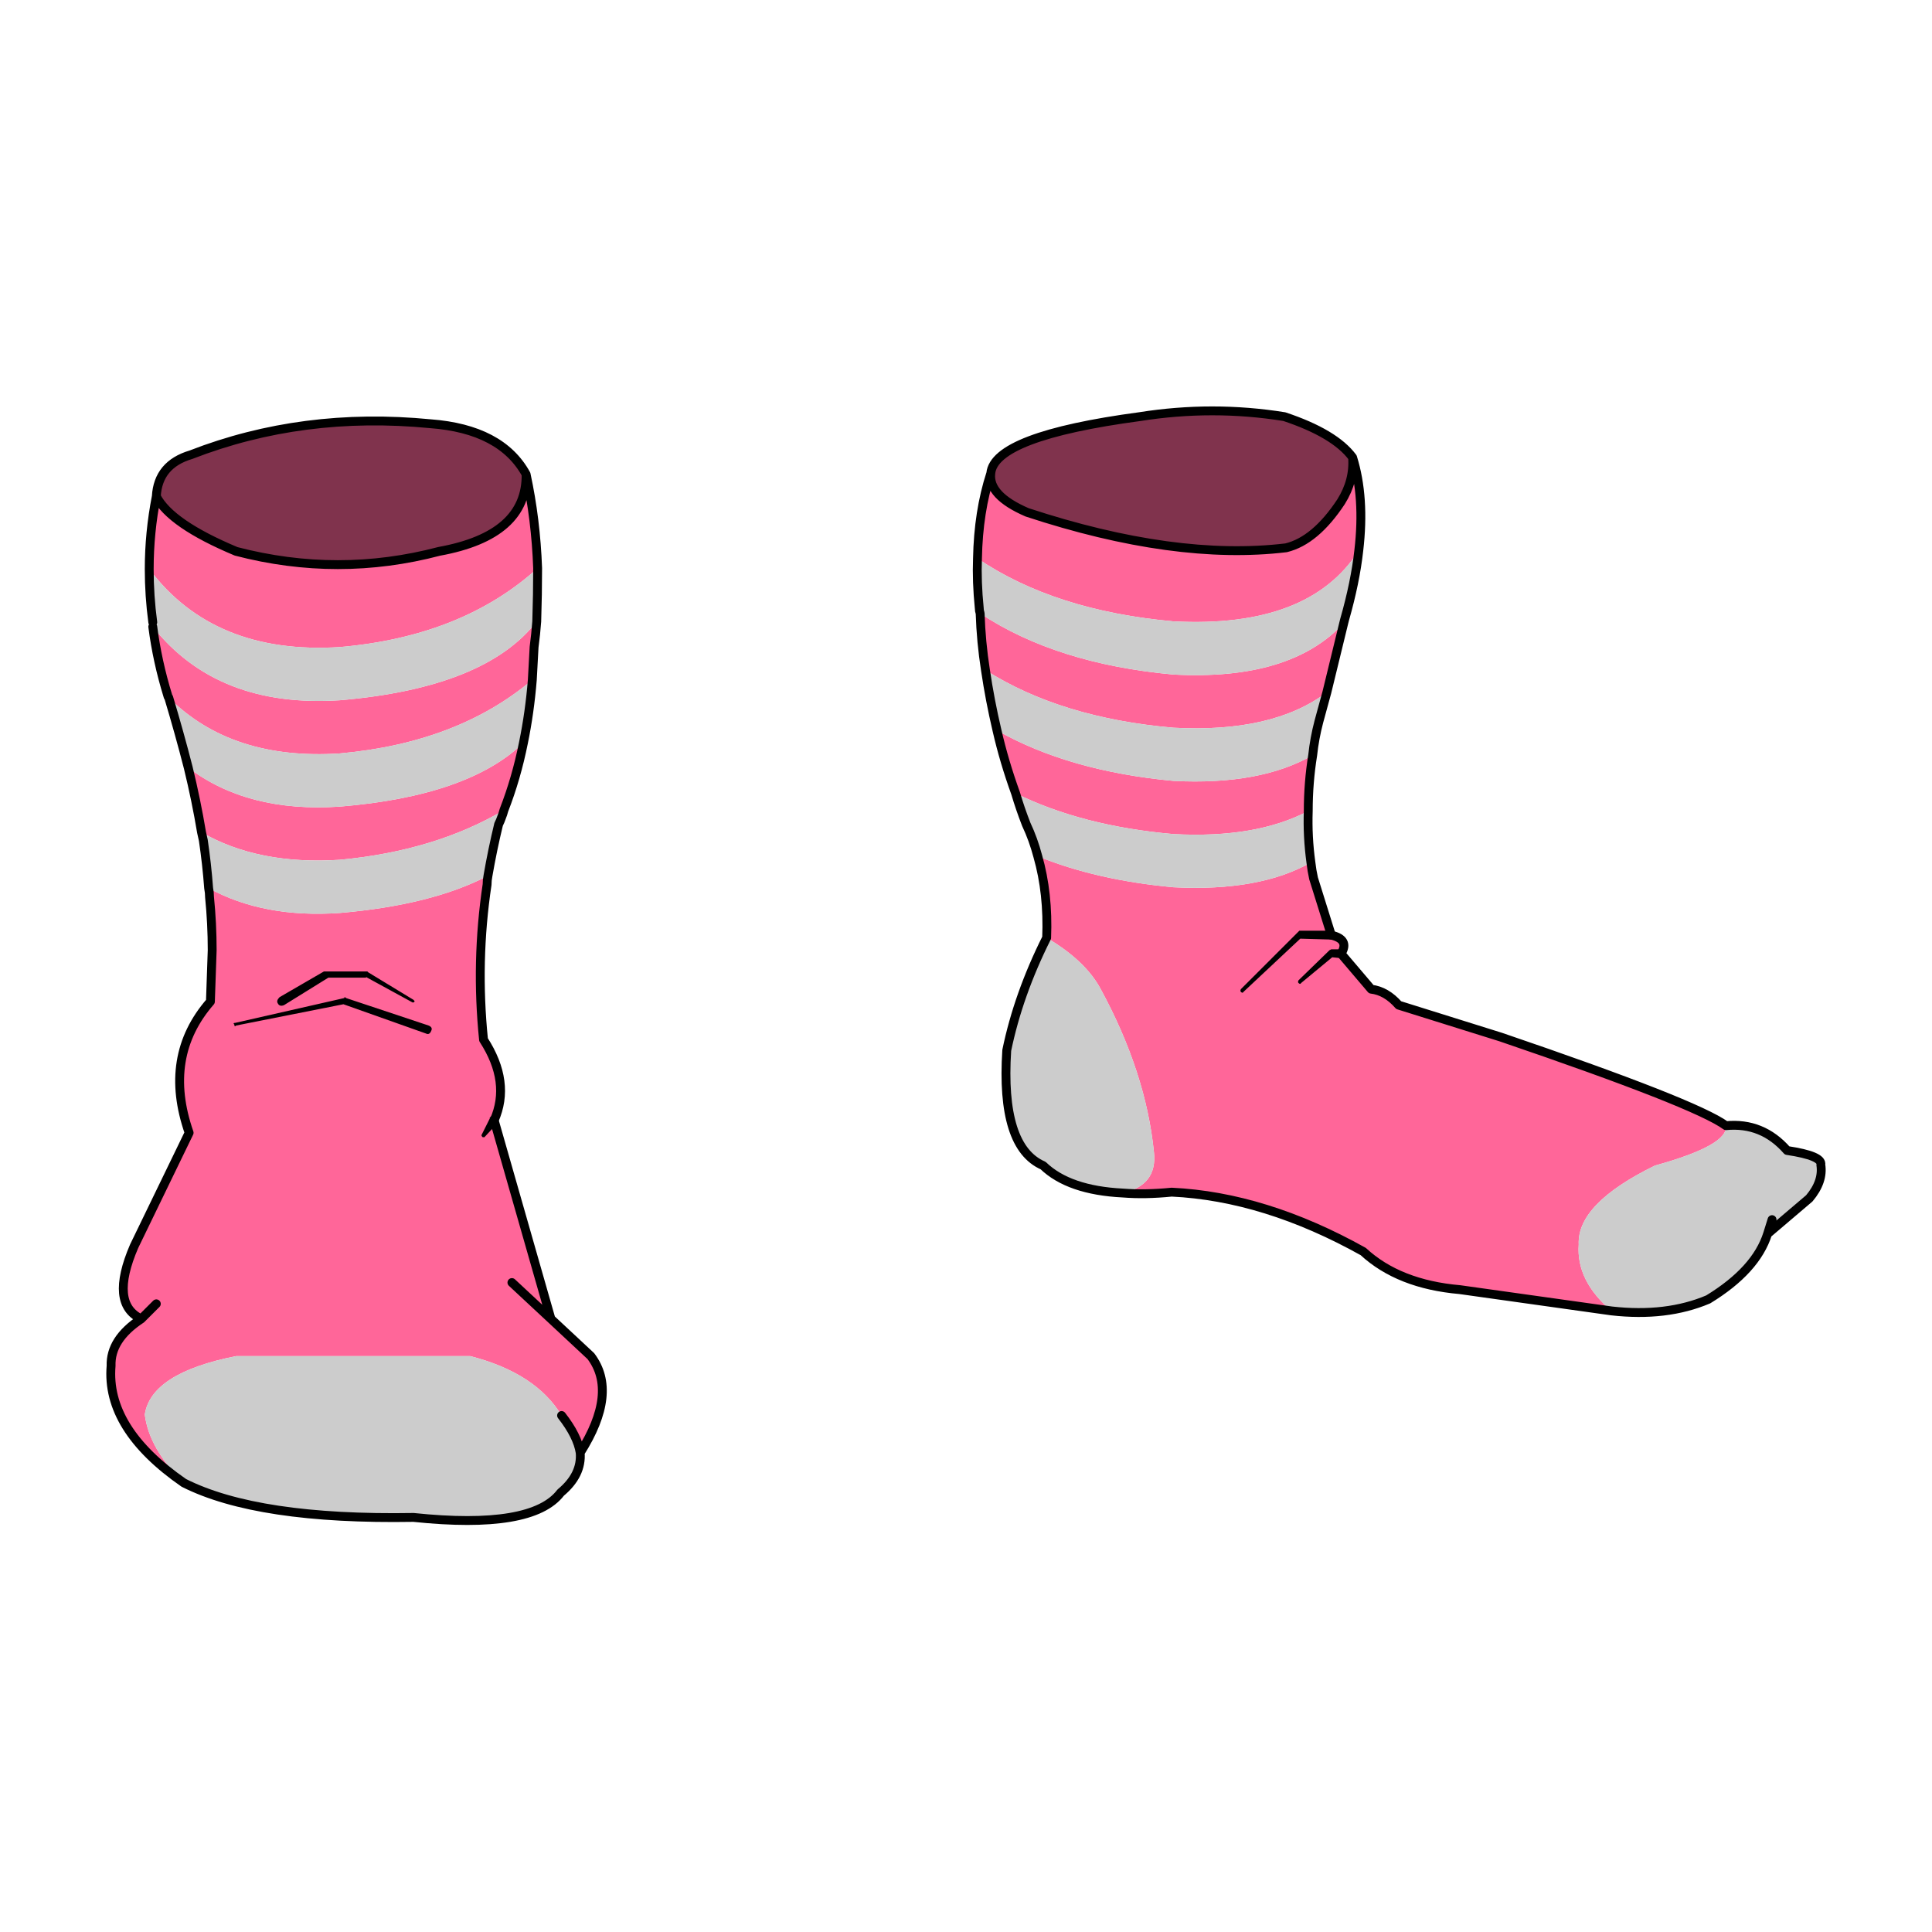 
<svg xmlns="http://www.w3.org/2000/svg" version="1.1" xmlns:xlink="http://www.w3.org/1999/xlink" preserveAspectRatio="none" x="0px" y="0px" width="200px" height="200px" viewBox="0 0 200 200">
<defs>
<g id="socks2_0_Layer0_0_FILL">
<path fill="#FF6699" stroke="none" d="
M 70 0
Q 70.1 1.3 69.35 2.5 67.9 4.7 66.25 5.1 60 5.85 51.65 3.1 49.45 2.15 49.6 0.9 48.9 3.05 48.85 5.7 53.2 8.65 59.9 9.25 67.55 9.65 70.35 5.25 70.7 2.25 70 0
M 68.55 13.25
L 69.5 9.35
Q 66.5 12.6 59.9 12.25 53.3 11.65 49 8.8 49.05 10.4 49.3 12 53.55 14.7 59.9 15.25 65.5 15.55 68.55 13.25
M 67.5 19.95
Q 67.5 18.35 67.75 16.8 64.8 18.5 59.9 18.25 54 17.7 49.95 15.4 50.35 17.15 51 18.95 54.75 20.8 59.9 21.25 64.55 21.5 67.5 19.95
M 87.05 39.95
Q 91.2 38.8 91.05 37.7 89.35 36.45 78.35 32.7
L 72.6 30.9
Q 71.9 30.1 71.05 30
L 69.35 28 68.85 28 67.05 29.6 68.85 28 69.35 28
Q 69.85 27.2 68.8 26.95
L 67.05 26.95 63.8 30.1 67.05 26.95 68.8 26.95 67.8 23.75
Q 67.7 23.3 67.65 22.85 64.75 24.5 59.9 24.25 55.55 23.85 52.25 22.5 52.85 24.6 52.75 27.1 54.95 28.4 55.8 30 58.35 34.7 58.8 39.2 59 41.05 57.05 41.5 58.3 41.6 59.8 41.45 65.05 41.7 70.6 44.8 72.6 46.65 76.05 46.95
L 84.6 48.15
Q 82.6 46.45 82.75 44.4 82.65 42.1 87.05 39.95
M 24.05 6.25
Q 23.95 3.5 23.4 0.95 23.45 4.4 18.5 5.3 12.8 6.8 7.05 5.3 3.35 3.75 2.55 2.2 2.15 4.25 2.15 6.3 5.8 11.15 12.9 10.7 19.8 10.1 24.05 6.25
M 22.15 19.9
Q 22.85 18.1 23.25 16.1 20.15 19.1 12.9 19.7 7.7 20.05 4.35 17.5 4.8 19.35 5.1 21.15 8.3 23 12.9 22.7 18.25 22.2 22.15 19.9
M 21.2 24.1
Q 21.2 23.85 21.25 23.6 18.1 25.25 12.9 25.7 8.6 26 5.5 24.3 5.55 24.55 5.55 24.8 5.7 26.3 5.7 27.8
L 5.6 30.7
Q 2.9 33.8 4.4 38.1
L 1.3 44.5
Q -0.1 47.75 1.7 48.6
L 2.55 47.75 1.7 48.6
Q -0.05 49.75 0 51.25 -0.3 54.8 4.1 57.85 2.15 55.95 1.9 54 2.25 51.65 7.05 50.7
L 20.25 50.7
Q 23.95 51.65 25.4 54.05 26.3 55.2 26.45 56.15 28.6 52.75 27.05 50.7
L 24.8 48.6 22.6 46.55 24.8 48.6 21.6 37.4
Q 21.35 37.85 21 38.3 21.35 37.85 21.6 37.4 22.55 35.25 21 32.85 20.55 28.45 21.2 24.1
M 14.45 29.2
L 17.05 30.7 14.45 29.2 12.15 29.2 9.65 30.7 12.15 29.2 14.45 29.2
M 17.85 32.3
L 13.2 30.7 7.05 32 13.2 30.7 17.85 32.3
M 23.85 10.7
Q 23.95 9.95 24 9.25 21.1 13 12.9 13.7 6 14.15 2.35 9.55 2.6 11.5 3.2 13.45 3.2 13.5 3.25 13.55 6.8 17.1 12.9 16.7 19.55 16.1 23.75 12.55 23.8 11.65 23.85 10.7 Z"/>

<path fill="#80334D" stroke="none" d="
M 66.15 -2.3
Q 62.1 -2.95 58 -2.3 49.8 -1.2 49.6 0.9 49.45 2.15 51.65 3.1 60 5.85 66.25 5.1 67.9 4.7 69.35 2.5 70.1 1.3 70 0 69 -1.35 66.15 -2.3
M 18 -1.9
Q 10.8 -2.6 4.5 -0.15 2.65 0.4 2.55 2.2 3.35 3.75 7.05 5.3 12.8 6.8 18.5 5.3 23.45 4.4 23.4 0.95 22 -1.6 18 -1.9 Z"/>

<path fill="#CCCCCC" stroke="none" d="
M 52.75 27.1
Q 51.15 30.3 50.5 33.45 50.15 38.9 52.55 39.95 54 41.35 57.05 41.5 59 41.05 58.8 39.2 58.35 34.7 55.8 30 54.95 28.4 52.75 27.1
M 68.1 14.9
L 68.55 13.25
Q 65.5 15.55 59.9 15.25 53.55 14.7 49.3 12 49.55 13.7 49.95 15.4 54 17.7 59.9 18.25 64.8 18.5 67.75 16.8 67.85 15.85 68.1 14.9
M 67.65 22.85
Q 67.45 21.4 67.5 19.95 64.55 21.5 59.9 21.25 54.75 20.8 51 18.95 51.25 19.8 51.6 20.7 52 21.55 52.25 22.5 55.55 23.85 59.9 24.25 64.75 24.5 67.65 22.85
M 69.55 9.15
Q 70.15 7.05 70.35 5.25 67.55 9.65 59.9 9.25 53.2 8.65 48.85 5.7 48.8 7 48.95 8.5 48.95 8.65 49 8.8 53.3 11.65 59.9 12.25 66.5 12.6 69.5 9.35
L 69.55 9.15
M 84.6 48.15
Q 87.7 48.5 90.05 47.5 92.75 45.85 93.4 43.8
L 93.65 43 93.4 43.8 95.75 41.8
Q 96.55 40.85 96.4 39.9 96.5 39.4 94.5 39.1 93.1 37.5 91.05 37.7 91.2 38.8 87.05 39.95 82.65 42.1 82.75 44.4 82.6 46.45 84.6 48.15
M 25.4 54.05
Q 23.95 51.65 20.25 50.7
L 7.05 50.7
Q 2.25 51.65 1.9 54 2.15 55.95 4.1 57.85 8.25 59.95 17.05 59.8 23.75 60.5 25.35 58.4 26.55 57.4 26.45 56.15 26.3 55.2 25.4 54.05
M 23.25 16.1
Q 23.6 14.4 23.75 12.55 19.55 16.1 12.9 16.7 6.8 17.1 3.25 13.55 3.85 15.55 4.35 17.5 7.7 20.05 12.9 19.7 20.15 19.1 23.25 16.1
M 21.25 23.6
Q 21.5 22.15 21.85 20.7 21.95 20.5 22 20.35 22.1 20.1 22.15 19.9 18.25 22.2 12.9 22.7 8.3 23 5.1 21.15 5.15 21.35 5.2 21.6 5.4 22.95 5.5 24.3 8.6 26 12.9 25.7 18.1 25.25 21.25 23.6
M 24 9.25
Q 24.05 7.7 24.05 6.25 19.8 10.1 12.9 10.7 5.8 11.15 2.15 6.3 2.15 7.8 2.35 9.3 2.35 9.4 2.35 9.55 6 14.15 12.9 13.7 21.1 13 24 9.25 Z"/>
</g>

<g id="socks2_0_Layer0_0_STROKES_1_FILL">
<path fill="#000000" stroke="none" d="
M 21.8 37.5
Q 21.95 37.35 21.75 37.15 21.6 37 21.4 37.2
L 21.35 37.25 21.35 37.3 20.9 38.2
Q 20.85 38.25 20.95 38.35
L 21.05 38.35 21.7 37.65 21.75 37.55 21.8 37.5
M 13.25 30.5
Q 13.15 30.4 13.15 30.5
L 7 31.9
Q 6.85 31.9 6.95 32 6.95 32.15 7.05 32.05
L 13.1 30.85 17.75 32.5
Q 17.95 32.6 18.05 32.35 18.15 32.15 17.9 32.05
L 13.25 30.5
M 17.1 30.7
Q 17.15 30.7 17.05 30.6
L 14.5 29.05 14.45 29 12 29 9.5 30.45
Q 9.3 30.65 9.4 30.8 9.5 31 9.75 30.9
L 12.25 29.35 14.4 29.35 14.35 29.3 17 30.75
Q 17.1 30.75 17.1 30.7
M 69.05 26.95
Q 69.05 26.7 68.8 26.7
L 67 26.7 63.7 30
Q 63.65 30.1 63.7 30.15 63.8 30.25 63.85 30.15
L 67.05 27.15 68.8 27.2
Q 69.05 27.2 69.05 26.95
M 68.8 27.75
L 68.7 27.8 66.95 29.5
Q 66.9 29.6 66.95 29.65 67.05 29.75 67.1 29.65
L 68.85 28.2 68.85 28.2 68.95 28.15 68.85 28.2 69.35 28.25
Q 69.6 28.25 69.6 28 69.6 27.75 69.35 27.75
L 68.8 27.75 Z"/>
</g>

<path id="socks2_0_Layer0_0_1_STROKES" stroke="#000000" stroke-width="0.5" stroke-linejoin="round" stroke-linecap="round" fill="none" d="
M 2.55 2.2
Q 2.65 0.4 4.5 -0.15 10.8 -2.6 18 -1.9 22 -1.6 23.4 0.95 23.95 3.5 24.05 6.25 24.05 7.7 24 9.25 23.95 9.95 23.85 10.7 23.8 11.65 23.75 12.55 23.6 14.4 23.25 16.1 22.85 18.1 22.15 19.9 22.1 20.1 22 20.35 21.95 20.5 21.85 20.7 21.5 22.15 21.25 23.6 21.2 23.85 21.2 24.1 20.55 28.45 21 32.85 22.55 35.25 21.6 37.4
L 24.8 48.6 27.05 50.7
Q 28.6 52.75 26.45 56.15 26.55 57.4 25.35 58.4 23.75 60.5 17.05 59.8 8.25 59.95 4.1 57.85 -0.3 54.8 0 51.25 -0.05 49.75 1.7 48.6 -0.1 47.75 1.3 44.5
L 4.4 38.1
Q 2.9 33.8 5.6 30.7
L 5.7 27.8
Q 5.7 26.3 5.55 24.8 5.55 24.55 5.5 24.3 5.4 22.95 5.2 21.6 5.15 21.35 5.1 21.15 4.8 19.35 4.35 17.5 3.85 15.55 3.25 13.55 3.2 13.5 3.2 13.45 2.6 11.5 2.35 9.55
M 2.35 9.3
Q 2.15 7.8 2.15 6.3 2.15 4.25 2.55 2.2 3.35 3.75 7.05 5.3 12.8 6.8 18.5 5.3 23.45 4.4 23.4 0.95
M 49.6 0.9
Q 49.8 -1.2 58 -2.3 62.1 -2.95 66.15 -2.3 69 -1.35 70 0 70.7 2.25 70.35 5.25 70.15 7.05 69.55 9.15
L 69.5 9.35 68.55 13.25 68.1 14.9
Q 67.85 15.85 67.75 16.8 67.5 18.35 67.5 19.95 67.45 21.4 67.65 22.85 67.7 23.3 67.8 23.75
L 68.8 26.95
Q 69.85 27.2 69.35 28
L 71.05 30
Q 71.9 30.1 72.6 30.9
L 78.35 32.7
Q 89.35 36.45 91.05 37.7 93.1 37.5 94.5 39.1 96.5 39.4 96.4 39.9 96.55 40.85 95.75 41.8
L 93.4 43.8
Q 92.75 45.85 90.05 47.5 87.7 48.5 84.6 48.15
L 76.05 46.95
Q 72.6 46.65 70.6 44.8 65.05 41.7 59.8 41.45 58.3 41.6 57.05 41.5 54 41.35 52.55 39.95 50.15 38.9 50.5 33.45 51.15 30.3 52.75 27.1 52.85 24.6 52.25 22.5 52 21.55 51.6 20.7 51.25 19.8 51 18.95 50.35 17.15 49.95 15.4 49.55 13.7 49.3 12 49.05 10.4 49 8.8 48.95 8.65 48.95 8.5 48.8 7 48.85 5.7 48.9 3.05 49.6 0.9 49.45 2.15 51.65 3.1 60 5.85 66.25 5.1 67.9 4.7 69.35 2.5 70.1 1.3 70 0
M 93.4 43.8
L 93.65 43
M 1.7 48.6
L 2.55 47.75
M 24.8 48.6
L 22.6 46.55
M 26.45 56.15
Q 26.3 55.2 25.4 54.05"/>
</defs>

<g transform="matrix( 1.836, 0, 0, 1.835, 11.5,47.35) ">
<g transform="matrix( 1, 0, 0, 1, 0,0) ">
<use xlink:href="#socks2_0_Layer0_0_FILL"/>

<use xlink:href="#socks2_0_Layer0_0_1_STROKES"/>

<use xlink:href="#socks2_0_Layer0_0_STROKES_1_FILL"/>
</g>
</g>
</svg>
